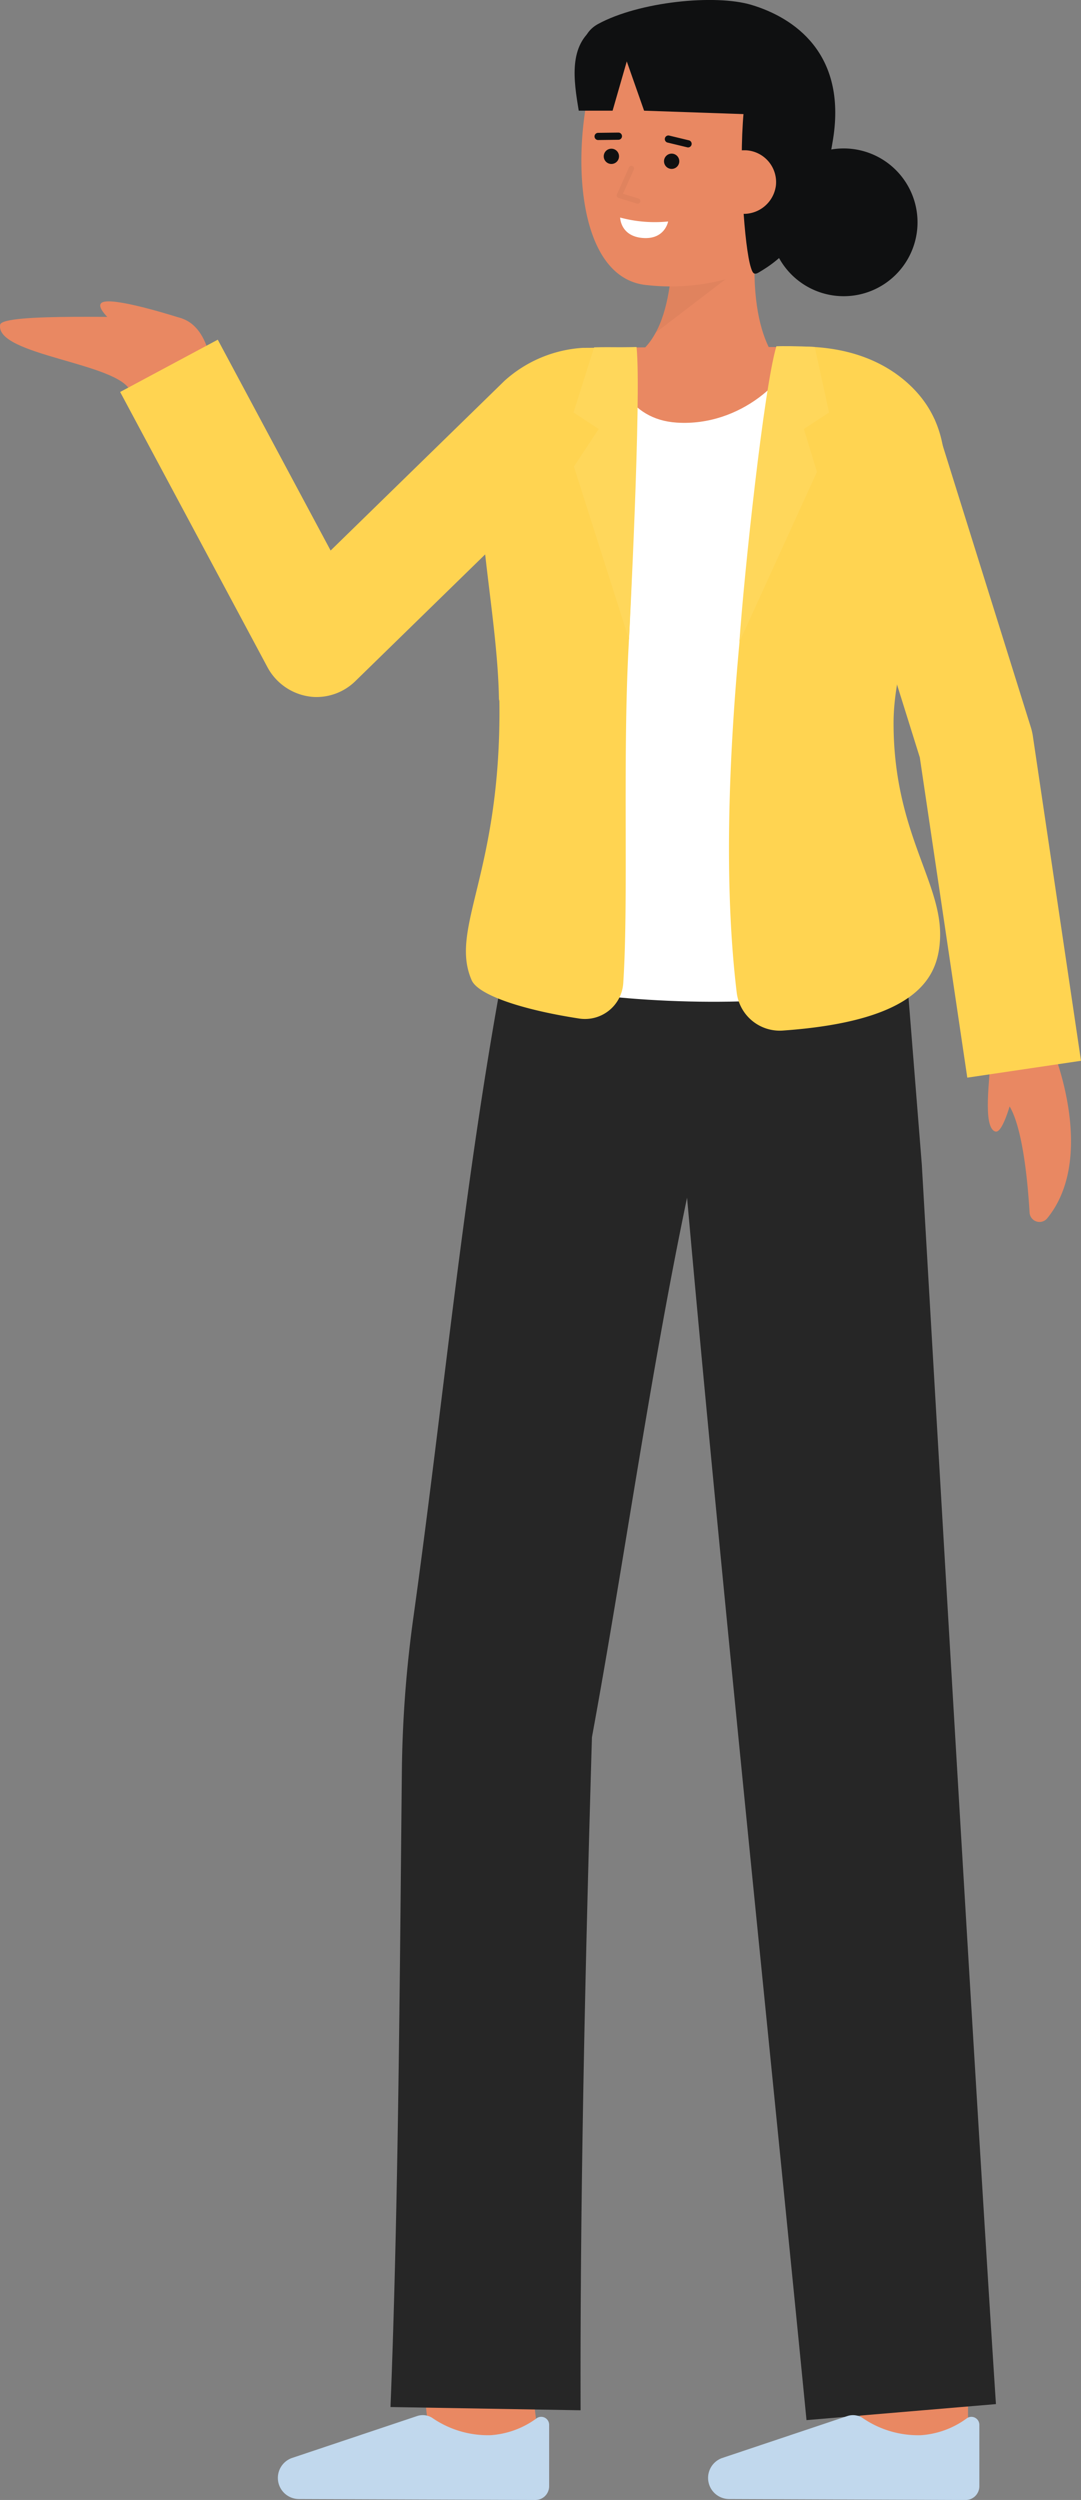 <svg xmlns="http://www.w3.org/2000/svg" width="166.797" height="385.499" viewBox="0 0 166.797 385.499">
  <rect x="0" y="0" width="166.797" height="385.499" fill="#808080" stroke="none"/>
  <g id="undefined" transform="translate(-0.379 -0.548)">
    <path id="Trazado_333" data-name="Trazado 333" d="M83.671,471.55l16.533-1.967c-.744-6.258-1.586-13.773-1.643-15.006,0,.079,0,.144,0,.194H81.917C81.917,455.271,81.917,456.789,83.671,471.55Z" transform="translate(-16.895 -94.078)" fill="#e98862"/>
    <path id="Trazado_334" data-name="Trazado 334" d="M167.791,473.595l16.649-.054s-.055-17.192-.055-18.714H167.736C167.736,456.35,167.791,473.595,167.791,473.595Z" transform="translate(-34.677 -94.13)" fill="#e98862"/>
    <path id="Trazado_335" data-name="Trazado 335" d="M105.712,408.852l-29.33-.5c1.219-30.89,1.427-66.22,1.755-98.191a185.4,185.4,0,0,1,1.792-23.682c4.719-33.871,7.8-67.55,14.15-101.223l.212.063.62-4.226,60.313-3.726,3.139,39.406S166.22,353.091,169.8,407.9l-29.229,2.47c-5.267-53.74-13.416-132.044-18.429-188.5-5.756,27.486-9.672,55.946-14.678,83.2C106.465,339.184,105.619,374.843,105.712,408.852Z" transform="translate(-15.749 -36.638)" fill="#262626"/>
    <path id="Trazado_336" data-name="Trazado 336" d="M141.431,483.237a3.256,3.256,0,0,1-3.062-2.191,3.256,3.256,0,0,1,1.938-4.116l19.378-6.491a2.748,2.748,0,0,1,2.277.253,15.14,15.14,0,0,0,9.092,2.7,13.5,13.5,0,0,0,6.992-2.554,1.226,1.226,0,0,1,2,.951v9.475a2.122,2.122,0,0,1-2.132,2.123Z" transform="translate(-28.555 -97.336)" fill="#c1d8ed"/>
    <path id="Trazado_337" data-name="Trazado 337" d="M57.7,483.237a3.257,3.257,0,0,1-3.232-3.51h0a3.259,3.259,0,0,1,2.108-2.8l19.377-6.491a2.75,2.75,0,0,1,2.278.253,15.139,15.139,0,0,0,9.091,2.7,13.5,13.5,0,0,0,6.993-2.554,1.226,1.226,0,0,1,2,.951v9.475a2.122,2.122,0,0,1-2.132,2.123Z" transform="translate(-11.205 -97.336)" fill="#c1d8ed"/>
    <path id="Trazado_338" data-name="Trazado 338" d="M147.622,66.664s-6.29-3.335-4.886-20.464l-13-2.41s1.46,15.357-5.114,20.233Z" transform="translate(-25.745 -8.96)" fill="#e98862"/>
    <g id="Grupo_345" data-name="Grupo 345" transform="translate(101.543 43.505)" opacity="0.2">
      <path id="Trazado_339" data-name="Trazado 339" d="M127.984,63.079l10.8-8.259-8.483-.088A23.373,23.373,0,0,1,127.984,63.079Z" transform="translate(-127.984 -54.732)" opacity="0.2"/>
    </g>
    <path id="Trazado_340" data-name="Trazado 340" d="M147.811,30.9c-.9,5.2-3.736,10.118-8.32,11.8a32.948,32.948,0,0,1-15.746,2.127c-14.227-1.166-11.416-33.515-4.658-39.8s26.578-2.3,28.99,8.205C149.323,18.67,148.668,25.959,147.811,30.9Z" transform="translate(-23.446 -0.307)" fill="#e98862"/>
    <path id="Trazado_341" data-name="Trazado 341" d="M130.792,32.786a1.178,1.178,0,1,0-1.178-1.178A1.178,1.178,0,0,0,130.792,32.786Z" transform="translate(-26.778 -6.192)" fill="#0f1011"/>
    <path id="Trazado_342" data-name="Trazado 342" d="M119.062,31.825a1.178,1.178,0,1,0-1.178-1.178A1.178,1.178,0,0,0,119.062,31.825Z" transform="translate(-24.348 -5.993)" fill="#0f1011"/>
    <path id="Trazado_343" data-name="Trazado 343" d="M116.648,27.486h.007l3.122-.039a.555.555,0,1,0-.007-1.11h-.007l-3.122.039a.555.555,0,0,0,.007,1.11Z" transform="translate(-23.976 -5.344)" fill="#0f1011"/>
    <path id="Trazado_344" data-name="Trazado 344" d="M133.369,28.741a.555.555,0,0,0,.129-1.092l-3.079-.741a.555.555,0,0,0-.259,1.077l3.079.741A.568.568,0,0,0,133.369,28.741Z" transform="translate(-26.811 -5.46)" fill="#0f1011"/>
    <path id="Trazado_345" data-name="Trazado 345" d="M139.706,41.774c.27.864.459,1.241,1.237.779C144,40.737,150.06,36.787,152.4,21.986,154.5,8.725,146.323,3.255,139.8,1.3c-5.623-1.682-17.332-.494-23.65,2.942-4.687,2.549-1.257,9.383-1.257,9.383,2.346.109,1.832-6.118,7.367-6.118,4.281,0,8.048,6.331,12.05,6.5,3.667.154,4.42,2.389,4.291,3.82C137.813,26.521,138.748,38.723,139.706,41.774Z" transform="translate(-23.477 0)" fill="#0f1011"/>
    <path id="Trazado_346" data-name="Trazado 346" d="M138.83,34.357a5,5,0,0,0,9.96.816,4.915,4.915,0,0,0-4.571-5.391C140.657,29.669,139.055,31.607,138.83,34.357Z" transform="translate(-28.684 -6.057)" fill="#e98862"/>
    <g id="Grupo_346" data-name="Grupo 346" transform="translate(95.537 26.118)" opacity="0.2">
      <path id="Trazado_347" data-name="Trazado 347" d="M123.652,38.638a.407.407,0,0,0,.12-.793l-2.4-.736,1.677-3.734a.4.4,0,0,0,.036-.155.406.406,0,0,0-.026-.156.408.408,0,0,0-.368-.262.408.408,0,0,0-.292.11.412.412,0,0,0-.092.129L120.444,37.2a.405.405,0,0,0,0,.334.405.405,0,0,0,.251.221l2.837.872A.4.4,0,0,0,123.652,38.638Z" transform="translate(-120.408 -32.801)" opacity="0.2"/>
    </g>
    <path id="Trazado_348" data-name="Trazado 348" d="M128.478,43.467a20.542,20.542,0,0,1-7.4-.606s.024,2.866,3.467,3.148S128.478,43.467,128.478,43.467Z" transform="translate(-25.009 -8.767)" fill="#fff"/>
    <path id="Trazado_349" data-name="Trazado 349" d="M115.453,5.767c-4.218,2.825-3.388,8.236-2.6,12.931h5.221l2.189-7.6,2.671,7.6,20.355.7L140.836,9.308Z" transform="translate(-23.173 -1.082)" fill="#0f1011"/>
    <path id="Trazado_350" data-name="Trazado 350" d="M161.606,52.205a11.393,11.393,0,1,0-11.393-11.393A11.393,11.393,0,0,0,161.606,52.205Z" transform="translate(-31.047 -5.982)" fill="#0f1011"/>
    <path id="Trazado_351" data-name="Trazado 351" d="M93.206,162.285c3.409,7.834,68.591,11.087,69.486-2.7.569-8.769-6.594-16.959-6.594-34.05s12.825-34.255.013-47.067c-3.717-3.717-6.012-10.241-13.837-10.249-.586,4.563-28.292,4.579-28.5.105-1.058.017-1.88.033-2.392.057C84.388,69.548,98.293,100.334,98.553,122.9,98.87,149.307,89.691,154.215,93.206,162.285Z" transform="translate(-19.068 -14.023)" fill="#fff"/>
    <path id="Trazado_352" data-name="Trazado 352" d="M119.269,68.15c.212,4.474,2.643,11.055,10.148,11.551,10.006.659,17.766-7.093,18.352-11.654h-.025C137.9,68.044,125.012,68.061,119.269,68.15Z" transform="translate(-24.635 -13.986)" fill="#e98862"/>
    <path id="Trazado_353" data-name="Trazado 353" d="M33.159,71.392s-.122-9.77-7.106-9.261C21.648,62.447.713,61.479.4,63.385-.369,68.1,18.779,69.257,20.517,73.654Z" transform="translate(0 -12.756)" fill="#e98862"/>
    <path id="Trazado_354" data-name="Trazado 354" d="M32.567,61.832s-9.72-3.171-12.109-2.6c-2.114.5,2.294,3.945,2.294,3.945Z" transform="translate(-4.042 -12.145)" fill="#e98862"/>
    <path id="Trazado_355" data-name="Trazado 355" d="M38.825,66.618,56.238,99.131,83.05,72.976a19.836,19.836,0,0,1,12.121-5.1s8.149-.04,8.13-.083c.638,1.472-.293,30.634-1.11,46.643-.889,17.329.025,38.971-.8,51.409a5.917,5.917,0,0,1-6.8,5.452C85.832,169.957,79,167.674,78,165.384c-3.514-8.07,4.6-16.482,4.281-42.89,0-.153-.007-.308-.009-.461l-.057.317c-.079-7.107-1.287-15.046-2.129-22.624L60.033,119.289a8.571,8.571,0,0,1-6.332,2.424,8.731,8.731,0,0,1-7.269-4.706L23.763,74.681Z" transform="translate(-4.845 -13.69)" fill="#ffd451"/>
    <path id="Trazado_356" data-name="Trazado 356" d="M167.651,126.024c0,17.091,7.728,24.745,7.158,33.515-.35,5.477-3.151,12.406-24.259,13.891a6.687,6.687,0,0,1-7.1-5.854c-4.043-33.642,3.317-78.444,5.385-93.554,1.219-6.448,1.506-6.055,4.564-6.058,7.825.008,13.453,2.616,17.17,6.333C183.375,87.105,167.651,108.939,167.651,126.024Z" transform="translate(-29.397 -13.968)" fill="#ffd451"/>
    <path id="Trazado_357" data-name="Trazado 357" d="M193.028,206.627c0,2.425-1.28,10.528.779,11.108,1.235.347,2.7-5.695,2.7-5.695Z" transform="translate(-39.837 -42.701)" fill="#e98862"/>
    <path id="Trazado_358" data-name="Trazado 358" d="M202.908,204.189s6.722,16.362-.946,25.761a1.536,1.536,0,0,1-2.722-.879c-.373-6.338-1.651-19.356-5.829-17.838V201.012Z" transform="translate(-39.998 -41.538)" fill="#e98862"/>
    <path id="Trazado_359" data-name="Trazado 359" d="M182.892,183.611l17.545-2.6-7.428-50.066a8.825,8.825,0,0,0-.308-1.348L177.825,82.057l-16.927,5.3,14.667,46.876Z" transform="translate(-33.261 -16.889)" fill="#ffd451"/>
    <path id="Trazado_360" data-name="Trazado 360" d="M156.252,87.263l-2.018-6.613,3.885-2.546L155.912,68c-2.894-.151-5.083-.141-5.921-.108-1.92,6.422-4.956,34.855-5.708,45.617Z" transform="translate(-29.818 -13.949)" fill="#ffd451"/>
    <g id="Grupo_347" data-name="Grupo 347" transform="translate(114.465 53.918)" opacity="0.24">
      <path id="Trazado_361" data-name="Trazado 361" d="M156.252,87.263l-2.018-6.613,3.885-2.546L155.912,68c-2.894-.151-5.083-.141-5.921-.108-1.92,6.422-4.956,34.855-5.708,45.617Z" transform="translate(-144.283 -67.867)" fill="#fff" opacity="0.24"/>
    </g>
    <path id="Trazado_362" data-name="Trazado 362" d="M115.885,80.687l-3.823,5.8,8.5,26.668s1.952-37.572,1.166-45.106c0,0-2.045.046-3.377.027-1.671-.024-3.171.021-3.171.021L112,78.141Z" transform="translate(-23.129 -13.987)" fill="#ffd451"/>
    <g id="Grupo_348" data-name="Grupo 348" transform="translate(88.871 54.062)" opacity="0.24">
      <path id="Trazado_363" data-name="Trazado 363" d="M115.885,80.687l-3.823,5.8,8.5,26.668s1.952-37.572,1.166-45.106c0,0-2.045.046-3.377.027-1.671-.024-3.171.021-3.171.021L112,78.141Z" transform="translate(-112 -68.049)" fill="#fff" opacity="0.24"/>
    </g>
  </g>
</svg>
